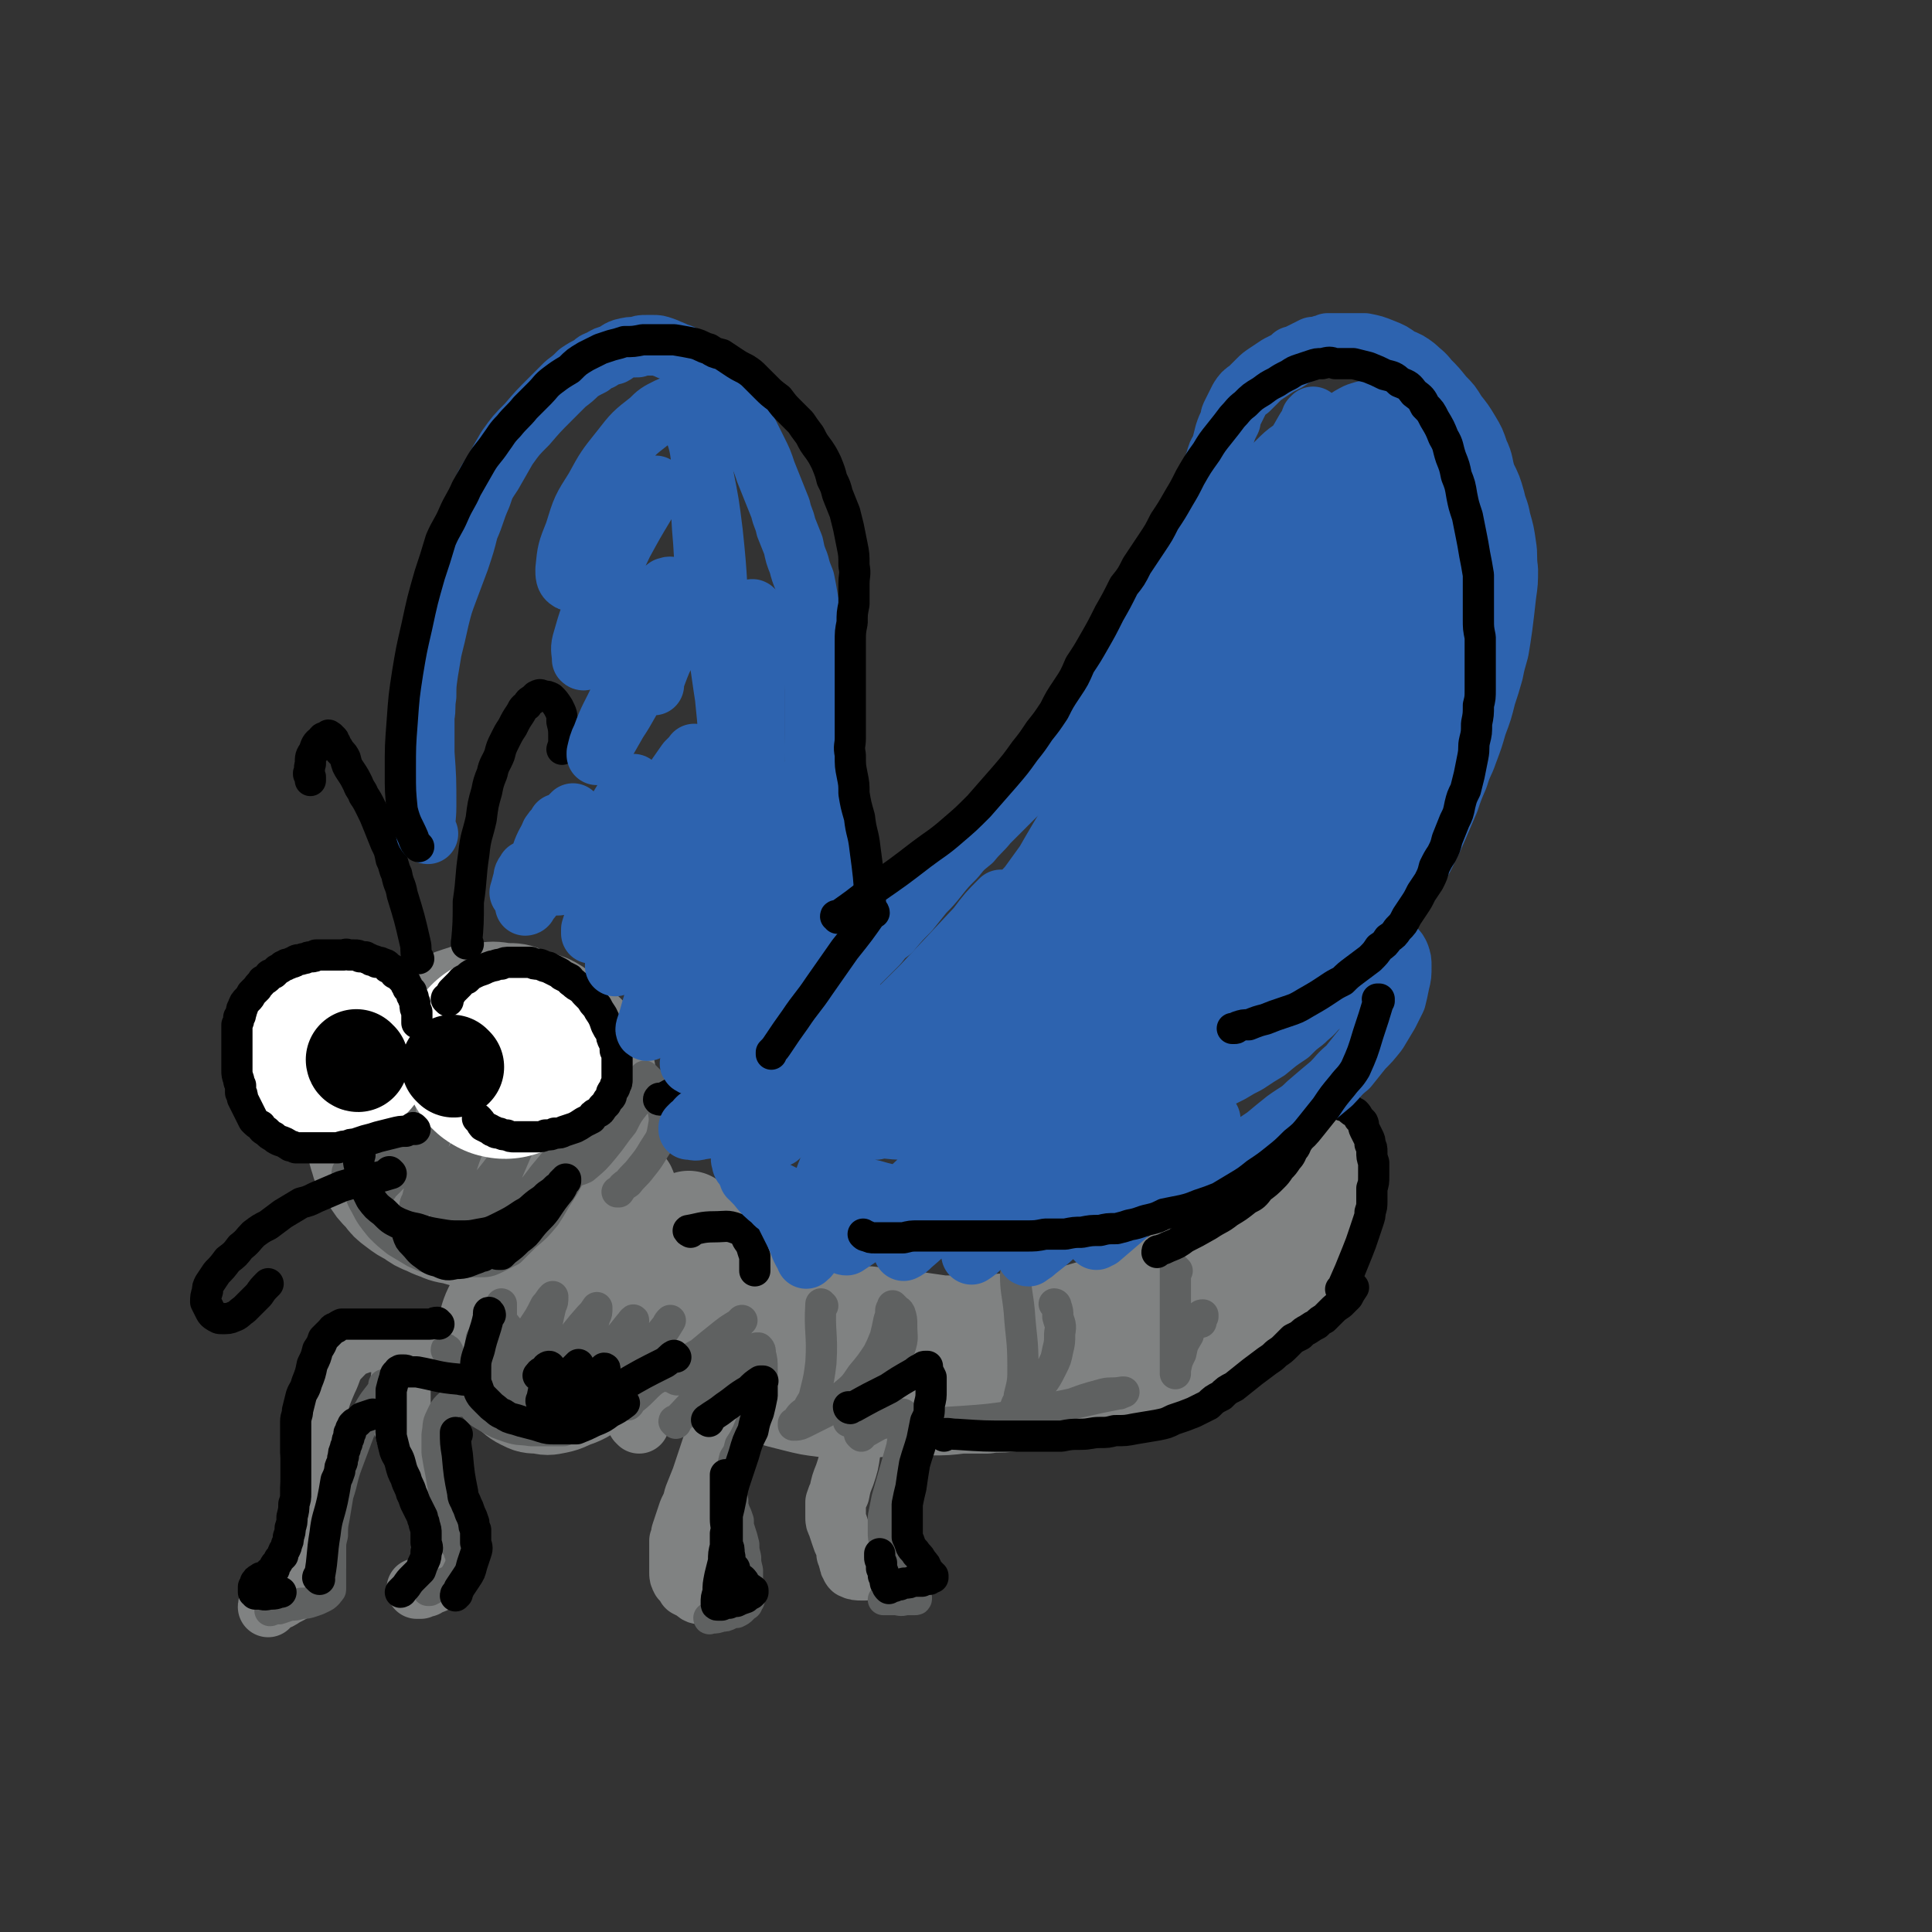 <svg viewBox='0 0 1052 1052' version='1.1' xmlns='http://www.w3.org/2000/svg' xmlns:xlink='http://www.w3.org/1999/xlink'><rect x="0" y="0" width="1052" height="1052" fill="#333333" stroke="none"/><g fill='none' stroke='rgb(128,130,130)' stroke-width='55' stroke-linecap='round' stroke-linejoin='round'><path d='M289,660c0,0 -1,-1 -1,-1 -2,0 -2,1 -4,1 -14,-1 -14,0 -28,-2 -7,-1 -7,-2 -14,-5 -4,-1 -4,-2 -7,-5 -4,-3 -4,-3 -7,-6 -3,-3 -3,-3 -6,-6 -4,-6 -4,-6 -8,-12 -2,-4 -2,-4 -4,-9 -2,-4 -2,-4 -2,-9 -1,-5 -1,-5 0,-10 0,-4 0,-5 1,-9 0,-3 0,-3 2,-7 2,-3 2,-3 4,-6 3,-3 3,-3 7,-6 4,-3 4,-3 8,-6 4,-2 4,-2 9,-4 5,-2 5,-2 10,-3 5,-1 5,-1 9,0 5,1 6,1 10,2 5,2 5,2 9,4 5,3 5,3 9,6 4,3 4,3 8,6 3,4 4,4 7,8 4,4 4,4 7,9 2,4 2,4 4,8 2,4 2,4 3,9 1,4 1,4 1,8 1,5 1,5 0,10 0,4 -1,4 -2,7 -2,6 -2,6 -4,10 -3,5 -3,5 -6,8 -5,5 -5,5 -10,9 -5,4 -5,4 -10,7 -5,2 -5,2 -10,4 -6,1 -6,1 -12,2 -5,0 -5,0 -10,0 -5,-1 -5,-1 -10,-2 -5,-1 -5,-1 -9,-3 -5,-2 -5,-2 -9,-5 -4,-2 -4,-2 -8,-5 -4,-3 -4,-3 -7,-7 -4,-4 -4,-4 -7,-9 -3,-4 -3,-4 -5,-8 -1,-4 -2,-5 -2,-9 -1,-5 -1,-6 -1,-11 -1,-6 -1,-7 0,-13 1,-5 1,-6 3,-11 2,-5 3,-5 5,-9 3,-5 3,-5 6,-9 4,-4 5,-4 9,-9 5,-4 5,-4 10,-8 5,-3 5,-3 11,-6 6,-3 6,-3 12,-5 6,-2 6,-2 12,-2 6,-1 7,-1 13,0 6,0 6,0 11,2 6,2 6,2 12,4 4,2 4,2 9,6 3,2 3,2 7,6 4,4 4,3 8,8 2,3 2,3 4,7 2,3 2,3 3,7 1,5 1,5 1,10 1,7 1,7 0,13 -1,7 -1,7 -3,13 -3,7 -3,7 -6,14 -4,6 -3,7 -8,12 -5,7 -6,8 -12,14 -6,5 -6,5 -13,8 -6,4 -6,4 -13,6 -7,2 -7,2 -14,2 -6,1 -7,1 -13,-1 -6,-1 -6,-1 -12,-4 -5,-3 -6,-3 -10,-6 -4,-5 -5,-5 -7,-10 -3,-5 -3,-6 -2,-12 0,-8 0,-9 3,-16 5,-11 5,-11 11,-21 7,-9 7,-9 15,-17 5,-5 5,-5 11,-9 6,-3 6,-3 13,-4 7,-1 8,-2 14,1 6,2 7,3 10,9 4,6 4,6 5,13 1,8 1,8 0,16 -2,9 -3,9 -8,17 -2,5 -3,5 -7,8 -3,3 -4,4 -7,3 -5,-1 -6,-2 -9,-6 -3,-5 -3,-7 -4,-14 -1,-6 0,-6 1,-12 0,-3 0,-4 1,-6 1,-2 2,-3 4,-2 3,0 4,1 6,4 5,5 4,6 8,12 4,7 4,7 8,14 1,2 2,2 3,4 '/><path d='M341,648c0,0 0,-1 -1,-1 -3,1 -3,2 -6,4 -10,7 -11,6 -21,13 -11,9 -11,9 -22,19 -3,4 -3,4 -6,8 -3,3 -3,3 -6,6 -2,3 -2,3 -5,7 -2,4 -2,3 -4,7 -2,4 -2,4 -3,7 -1,4 -1,4 -2,8 0,4 0,4 0,8 1,4 1,4 2,8 2,4 2,4 4,7 3,4 3,4 6,7 4,3 4,4 8,6 4,2 4,2 9,2 4,1 4,1 9,0 5,-1 5,-2 11,-4 5,-2 5,-3 10,-6 6,-3 6,-3 11,-7 4,-4 4,-4 8,-8 4,-5 4,-5 7,-11 3,-5 3,-6 4,-11 2,-7 2,-7 3,-14 0,-6 0,-6 0,-12 0,-5 0,-5 0,-10 0,-2 0,-2 0,-3 0,-1 0,-1 0,-2 0,0 0,-1 0,0 1,2 2,2 3,5 3,4 3,4 5,9 1,6 1,6 2,11 1,6 1,6 2,11 0,6 0,6 -1,11 -1,6 -1,7 -5,13 -2,4 -3,4 -7,8 -4,3 -4,3 -9,5 -5,2 -6,1 -11,2 -6,0 -6,0 -11,0 -6,-1 -6,-1 -12,-3 -6,-2 -6,-2 -11,-5 -6,-3 -6,-3 -11,-6 -3,-3 -3,-3 -6,-6 -2,-3 -2,-3 -3,-6 -2,-4 -2,-4 -1,-8 1,-7 1,-7 4,-14 4,-8 4,-8 10,-16 5,-6 6,-7 12,-12 6,-5 6,-5 13,-8 5,-2 6,-2 11,-3 5,0 5,-1 9,0 3,1 4,1 6,3 3,5 4,5 5,11 1,6 0,6 0,12 -1,6 -2,6 -4,12 -1,4 -1,4 -3,7 -2,3 -2,3 -4,5 0,0 0,0 0,1 0,0 0,0 0,0 -1,-1 -1,-1 -1,-2 0,-1 0,-2 1,-3 1,-1 1,-1 2,-2 2,-1 2,-1 5,-2 2,0 2,0 4,1 2,0 2,0 3,1 1,0 1,0 1,1 0,0 0,0 1,0 0,0 0,0 0,0 1,-1 1,-1 2,-1 '/><path d='M376,666c0,0 -1,-1 -1,-1 6,9 6,11 13,20 4,6 4,6 9,11 4,4 4,4 9,7 4,3 4,3 8,5 5,2 5,2 11,4 5,2 5,2 10,3 6,1 6,1 12,2 6,0 6,0 12,0 7,0 7,0 14,0 7,1 7,1 13,1 6,1 6,1 13,2 7,1 7,1 14,2 6,0 6,0 12,0 6,0 6,0 11,0 6,-1 6,-1 12,-1 7,-1 7,-1 14,-2 6,-1 6,0 12,-1 6,-1 6,-1 12,-2 7,-2 7,-2 14,-4 6,-1 6,-1 12,-3 5,-2 5,-2 11,-4 5,-2 5,-2 10,-5 5,-2 5,-2 11,-6 4,-2 4,-2 8,-5 4,-2 4,-2 8,-5 4,-3 4,-3 8,-7 5,-3 5,-3 10,-7 3,-4 3,-4 7,-7 4,-4 4,-4 7,-8 4,-4 4,-4 8,-8 3,-4 3,-4 7,-9 3,-3 3,-3 6,-6 2,-3 2,-3 5,-6 2,-2 2,-2 3,-4 1,-1 1,-1 2,-2 0,0 0,0 1,0 0,0 0,0 0,0 1,2 1,2 1,3 1,3 1,3 1,7 0,5 0,5 0,10 -1,6 -1,6 -3,11 -1,6 -1,6 -3,11 -2,7 -2,7 -4,13 -3,7 -3,7 -7,13 -3,5 -3,5 -7,10 -3,4 -3,4 -7,8 -5,5 -4,5 -9,8 -4,4 -5,4 -9,7 -4,2 -4,2 -8,4 -4,2 -4,2 -8,4 -5,2 -5,2 -11,4 -5,2 -5,2 -11,4 -6,2 -6,3 -12,5 -5,2 -5,2 -10,4 -7,2 -7,2 -13,4 -6,1 -6,1 -11,3 -7,2 -7,2 -13,3 -8,3 -8,3 -17,4 -6,2 -6,2 -13,3 -7,1 -7,0 -13,1 -7,0 -7,0 -14,0 -8,1 -8,1 -17,1 -7,0 -7,0 -14,0 -7,0 -7,0 -14,1 -7,0 -7,0 -13,0 -8,0 -8,1 -16,0 -8,-1 -8,-1 -16,-3 -8,-2 -8,-2 -15,-4 -6,-2 -6,-2 -13,-4 -4,-2 -4,-2 -7,-3 -2,-1 -2,-1 -4,-2 -1,-1 -2,-1 -2,-1 1,0 2,-1 5,-1 7,0 7,0 15,1 9,1 9,1 18,3 6,1 6,1 13,3 3,1 3,1 6,2 1,0 1,0 2,1 0,0 0,0 0,0 -1,0 -1,0 -3,0 -6,-1 -6,0 -13,-2 -6,-1 -6,-1 -13,-3 -4,-1 -4,-1 -8,-2 -1,0 -2,-1 -2,-1 0,0 1,1 3,1 4,1 4,1 9,1 4,1 4,0 7,0 1,0 2,1 3,0 0,0 0,0 0,-1 0,-2 0,-2 0,-4 -1,-1 -1,-1 -2,-2 '/><path d='M313,719c0,0 -2,0 -1,-1 3,-6 4,-6 8,-12 4,-6 4,-6 8,-13 1,-1 1,-1 2,-2 0,-1 0,0 0,0 0,3 0,3 -1,7 -1,5 -1,5 -3,10 -1,4 -1,4 -1,7 -1,2 0,2 0,3 '/></g>
<g fill='none' stroke='rgb(128,130,130)' stroke-width='33' stroke-linecap='round' stroke-linejoin='round'><path d='M278,761c0,0 -1,-1 -1,-1 -6,-3 -6,-3 -11,-6 -8,-5 -8,-5 -16,-10 -5,-3 -5,-3 -10,-6 -3,-1 -3,-1 -6,-3 -1,-1 -1,-1 -3,-1 -1,0 -1,0 -2,-1 -1,0 -1,0 -2,1 -2,1 -3,1 -4,3 -3,5 -3,5 -4,9 -1,7 -1,7 -1,14 0,5 0,5 1,11 0,5 1,5 2,10 2,6 2,6 5,12 2,5 2,5 4,10 2,5 2,5 4,10 1,3 1,3 3,6 1,4 1,4 3,8 1,2 1,2 2,5 1,2 1,2 2,4 1,2 1,2 1,4 1,2 1,2 1,5 0,2 0,2 0,5 -1,2 -1,3 -2,5 -3,3 -3,3 -6,6 -3,2 -3,1 -6,3 -1,0 -1,0 -3,1 -1,0 -1,0 -2,0 '/><path d='M348,775c0,0 -1,-1 -1,-1 3,-4 4,-4 7,-8 7,-8 7,-8 14,-16 4,-4 4,-4 9,-8 2,-1 2,-1 4,-2 1,-1 2,-1 3,-1 2,1 2,1 4,3 2,4 2,4 3,8 1,6 1,6 1,12 0,7 0,7 -1,14 -2,8 -2,8 -5,17 -2,6 -2,6 -4,12 -2,5 -2,5 -4,10 -1,4 -1,4 -3,8 -1,3 -1,3 -2,6 -1,3 -1,3 -2,6 0,2 0,2 -1,4 0,3 0,3 0,5 0,3 0,3 0,5 0,2 0,2 0,4 0,2 0,2 0,3 0,2 0,2 1,4 2,2 2,2 3,4 2,1 2,1 4,2 2,2 2,2 5,2 2,1 2,1 5,1 2,-1 2,-1 4,-2 1,-1 1,-1 1,-1 '/><path d='M429,766c0,0 -1,0 -1,-1 6,-4 7,-4 14,-7 6,-4 6,-4 12,-7 3,-2 3,-2 6,-2 1,0 2,0 3,1 2,2 2,2 3,5 1,5 1,6 1,11 0,6 0,6 -1,12 -1,6 -1,6 -3,12 -1,7 -1,7 -3,13 -2,5 -2,5 -3,10 -1,2 -1,2 -2,5 0,2 0,2 0,4 0,2 0,2 0,4 0,2 0,2 1,4 1,3 1,3 2,6 1,3 1,3 2,5 1,3 1,3 1,5 1,2 1,2 1,3 1,2 0,2 1,3 1,1 0,1 1,2 2,1 3,1 5,1 1,0 1,0 2,0 '/><path d='M226,738c0,0 -1,-1 -1,-1 0,0 0,0 -1,0 -4,-2 -3,-2 -7,-3 -6,-2 -6,-3 -12,-3 -5,-1 -5,-1 -10,1 -6,2 -6,3 -11,8 -4,5 -3,6 -6,12 -3,7 -3,7 -5,14 -2,7 -2,7 -3,13 -1,8 0,8 -1,15 0,5 0,5 0,10 0,4 0,4 1,8 0,3 0,3 0,7 1,3 1,3 1,6 1,3 1,3 1,6 0,3 0,3 0,6 0,4 0,4 0,7 0,2 0,2 0,4 0,1 0,1 0,3 -1,2 -1,2 -2,5 -1,2 -1,3 -4,5 -1,2 -2,2 -4,4 -3,2 -3,2 -7,4 -3,2 -3,2 -6,3 -1,1 -1,1 -2,2 -1,0 -1,0 -1,1 0,0 0,0 0,0 '/></g>
<g fill='none' stroke='rgb(95,97,97)' stroke-width='17' stroke-linecap='round' stroke-linejoin='round'><path d='M269,764c0,0 0,-1 -1,-1 0,0 1,0 1,0 -1,0 -1,0 -2,0 -4,-1 -4,-1 -8,-1 -4,0 -4,0 -8,1 -3,0 -3,0 -5,1 -4,3 -4,4 -6,8 -2,4 -1,4 -2,9 0,5 0,5 0,10 1,6 1,6 2,11 1,6 1,6 2,11 0,5 0,5 1,9 0,3 0,3 1,6 1,3 1,3 1,6 1,2 1,2 2,3 0,2 0,2 1,4 1,1 1,1 2,3 0,2 0,1 1,3 0,0 0,0 0,1 0,0 0,0 0,0 0,1 0,1 0,1 1,1 1,1 0,2 0,2 0,2 -1,3 -1,2 -1,2 -2,4 -3,3 -3,3 -6,4 -3,2 -3,1 -5,2 -1,1 -1,1 -3,2 0,0 0,0 -1,0 0,0 0,0 0,0 '/><path d='M210,755c0,0 -1,-1 -1,-1 0,0 0,1 0,2 -3,5 -4,5 -7,10 -4,7 -4,7 -7,15 -3,8 -3,8 -6,16 -3,8 -2,8 -5,17 -1,6 -1,6 -2,12 -1,5 -1,5 -1,10 -1,4 -1,4 -1,8 0,4 0,4 0,8 0,3 0,3 0,5 0,2 0,2 0,4 0,0 0,0 0,1 0,1 0,1 0,1 0,1 0,1 0,1 0,0 0,0 0,1 0,0 0,0 0,0 0,1 0,1 -1,1 0,1 0,1 -1,2 -1,1 -1,1 -3,2 -2,1 -2,1 -5,2 -3,1 -3,1 -6,1 -3,1 -3,1 -6,1 -3,1 -3,1 -6,2 -2,0 -2,0 -3,0 -1,0 -1,1 -2,1 '/><path d='M244,736c0,0 -1,-2 -1,-1 2,4 2,5 4,10 5,10 4,10 10,19 3,5 4,5 9,8 5,3 5,3 11,5 6,2 6,1 12,2 4,0 4,0 9,0 3,0 3,0 6,0 1,0 1,0 2,0 0,0 1,0 1,0 -1,0 -1,0 -2,-1 -6,-3 -6,-2 -12,-5 -5,-4 -6,-4 -11,-8 -4,-3 -4,-3 -8,-7 -3,-3 -3,-3 -6,-7 -2,-4 -2,-4 -4,-9 -1,-3 -1,-3 -1,-7 -1,-2 -1,-2 -1,-4 0,-1 0,-2 0,-2 0,0 0,0 1,1 1,3 1,3 2,6 2,4 1,4 3,8 0,2 0,1 1,3 0,0 0,1 0,1 0,0 0,-1 1,-1 1,-5 1,-5 2,-10 1,-7 0,-7 1,-13 0,-5 0,-5 0,-10 0,-2 0,-4 0,-4 0,0 0,2 0,4 -1,7 -1,7 -2,15 -2,10 -2,10 -3,19 0,5 0,5 -1,9 0,0 0,1 0,1 1,-1 2,-2 3,-4 5,-7 5,-7 10,-15 5,-8 5,-8 10,-16 4,-6 4,-6 7,-12 2,-2 2,-3 4,-5 0,0 0,0 0,0 0,3 0,3 -1,5 -3,12 -2,12 -6,23 -3,10 -4,9 -7,19 -2,5 -3,5 -5,11 0,1 -1,3 -1,3 1,0 2,-1 3,-3 5,-6 5,-6 11,-13 6,-9 6,-9 13,-17 6,-9 6,-9 13,-17 2,-2 2,-2 4,-5 0,0 0,0 0,0 0,3 0,3 -1,5 -3,10 -3,10 -7,20 -2,8 -2,8 -5,16 -2,5 -2,5 -3,9 -1,1 -1,2 -1,1 1,0 2,-1 4,-3 5,-6 5,-6 10,-12 7,-8 7,-9 13,-17 4,-5 4,-5 8,-10 1,-1 2,-3 2,-2 -1,3 -3,5 -5,10 -4,8 -4,8 -7,17 -2,4 -2,4 -3,8 -1,2 -1,3 0,4 0,0 1,-1 2,-2 6,-5 6,-5 12,-11 6,-6 6,-7 11,-13 4,-5 4,-5 8,-10 1,-2 1,-2 2,-3 0,0 0,0 0,0 -3,5 -3,5 -6,9 -4,8 -4,8 -9,17 -3,7 -3,7 -6,14 -1,2 -1,2 -2,5 0,0 0,1 0,1 1,-1 1,-1 1,-2 4,-3 4,-3 8,-7 3,-3 3,-3 7,-6 1,-1 1,-1 2,-2 1,0 1,0 1,0 1,0 1,0 2,0 1,1 1,2 3,2 2,1 2,2 5,1 4,-1 4,-1 7,-4 6,-4 6,-4 11,-9 4,-5 4,-5 9,-11 2,-3 2,-3 5,-7 0,0 1,-1 1,-1 0,0 -1,1 -2,2 -5,3 -5,3 -10,7 -5,4 -5,4 -11,9 -8,4 -7,5 -15,9 -8,4 -8,5 -16,8 -6,2 -6,2 -13,3 -5,0 -6,0 -11,-2 -5,-1 -5,-1 -10,-4 -6,-2 -6,-2 -11,-6 -4,-2 -4,-2 -9,-6 -4,-3 -4,-3 -8,-6 -4,-3 -4,-3 -7,-6 -4,-3 -4,-3 -7,-7 -2,-1 -2,-1 -3,-3 -1,0 -1,0 -1,-1 -1,0 0,0 0,0 0,2 0,2 1,3 1,1 1,1 3,2 '/><path d='M201,589c0,0 -1,-1 -1,-1 0,0 0,1 0,2 -2,11 -3,11 -4,22 -2,12 -2,12 -2,24 0,5 0,5 1,10 2,5 1,5 4,10 3,6 4,7 8,12 4,4 4,4 9,8 5,3 5,3 10,6 5,2 5,3 11,3 7,1 7,1 14,-1 8,-2 8,-2 15,-7 7,-4 7,-4 14,-10 7,-5 7,-5 13,-10 6,-6 6,-6 12,-13 4,-5 4,-5 8,-11 3,-5 3,-5 6,-11 2,-5 2,-5 4,-10 1,-3 1,-3 2,-6 0,-1 0,-1 0,-3 0,0 0,0 0,0 0,0 0,1 0,1 -1,2 -1,2 -2,5 -2,7 -2,7 -5,13 -3,7 -3,7 -6,14 -3,6 -3,7 -7,13 -4,6 -4,7 -8,13 -5,6 -5,6 -11,11 -4,4 -4,4 -8,8 -4,2 -4,2 -8,4 -4,2 -5,2 -9,2 -6,0 -6,0 -13,-1 -6,-2 -6,-2 -11,-4 -7,-3 -7,-3 -14,-6 -4,-3 -4,-3 -8,-6 -3,-2 -4,-2 -6,-4 -3,-3 -3,-3 -5,-6 -3,-4 -3,-3 -5,-8 -3,-5 -3,-5 -5,-11 -2,-5 -2,-5 -2,-9 -1,-5 0,-5 0,-10 0,-5 -1,-5 0,-10 0,-5 0,-5 1,-10 1,-4 1,-4 2,-8 1,-2 1,-2 1,-5 0,-1 0,-1 1,-2 0,0 0,0 0,0 -1,3 -1,4 -1,7 -2,6 -2,6 -3,12 -1,4 -1,4 -1,9 -1,2 -1,2 -1,4 0,0 0,0 0,0 0,0 0,0 0,0 2,-2 2,-2 3,-5 3,-4 3,-4 6,-8 1,-1 1,-1 3,-3 0,0 0,-1 0,-1 0,1 0,1 0,2 -2,6 -2,6 -4,11 -3,7 -3,7 -6,14 -1,4 -2,4 -3,8 -1,1 -1,1 -1,2 0,0 0,0 0,0 3,-3 3,-3 6,-6 5,-7 5,-7 11,-14 4,-6 4,-5 9,-11 1,-1 1,-2 3,-3 0,0 0,1 0,1 -1,6 -1,6 -2,11 -2,8 -2,8 -5,15 -2,6 -2,6 -4,12 -1,3 -1,3 -2,6 0,0 0,1 0,1 2,-2 2,-2 4,-5 6,-6 6,-6 12,-13 5,-6 5,-7 11,-13 2,-4 2,-4 5,-7 0,-1 1,-1 1,-1 0,1 0,1 0,3 -2,8 -2,8 -5,16 -2,7 -2,7 -4,14 -1,5 -1,5 -2,9 -1,1 -1,2 -1,2 1,0 2,0 2,-1 5,-4 6,-4 10,-9 5,-5 5,-6 10,-12 3,-4 3,-4 6,-9 1,-1 1,-1 1,-1 1,0 0,0 0,1 -2,5 -2,5 -4,11 -3,9 -3,9 -6,19 -2,5 -2,5 -3,10 -1,2 -1,3 -1,4 0,1 1,0 1,0 5,-4 5,-4 10,-9 7,-7 7,-8 13,-16 5,-6 5,-6 10,-13 4,-5 4,-5 8,-10 0,0 0,-1 0,0 0,1 0,2 -1,4 -3,7 -3,7 -6,14 -3,10 -4,10 -7,20 -2,5 -2,5 -3,10 0,1 -1,2 0,2 1,0 2,-1 4,-3 7,-6 7,-6 13,-13 7,-7 7,-7 13,-15 5,-6 5,-6 10,-12 2,-2 2,-2 4,-5 0,0 0,0 0,0 0,1 0,1 0,2 1,3 1,3 1,7 0,2 0,2 1,5 0,0 0,1 1,1 2,-1 3,-1 5,-2 6,-5 6,-5 11,-11 5,-6 5,-7 10,-13 3,-6 3,-6 7,-11 1,-3 2,-3 3,-7 1,-2 1,-2 2,-5 0,-1 0,-1 0,-2 0,-1 0,-1 0,-1 0,0 0,0 0,0 2,2 2,2 4,4 2,3 2,3 4,6 1,4 2,4 2,8 1,5 1,6 0,11 -1,6 -2,6 -5,11 -3,5 -3,5 -7,10 -3,4 -4,4 -7,8 -3,2 -3,2 -5,5 0,0 0,0 -1,0 '/><path d='M448,711c-1,0 -1,-1 -1,-1 -1,15 1,16 0,32 -1,8 -1,8 -3,16 -1,5 -2,5 -4,9 -2,3 -3,2 -5,5 -1,2 -1,2 -3,3 0,0 0,1 0,1 2,0 3,0 5,-1 6,-3 6,-3 12,-6 5,-4 5,-4 10,-9 6,-5 6,-5 10,-11 5,-6 5,-6 9,-12 2,-4 2,-4 4,-9 1,-4 1,-4 2,-9 1,-3 1,-3 1,-5 0,-1 0,-1 1,-2 0,0 0,-1 0,-1 0,1 0,1 1,1 1,2 2,1 3,3 1,3 1,3 1,7 0,6 1,6 -1,12 -2,7 -3,7 -7,14 -3,6 -3,6 -7,11 -3,5 -4,5 -8,10 -2,2 -2,2 -5,4 -1,1 -1,1 -1,1 0,0 0,0 0,0 '/><path d='M554,695c0,0 -1,-2 -1,-1 0,9 1,10 2,20 1,15 2,15 2,30 0,8 0,8 -2,16 0,3 -1,3 -2,6 0,1 0,1 -1,2 0,1 0,1 0,1 0,0 0,0 0,0 2,-1 2,-1 4,-3 5,-5 6,-5 11,-12 3,-4 3,-4 6,-10 2,-4 2,-4 3,-9 1,-4 1,-4 1,-9 1,-5 0,-5 -1,-9 0,-3 0,-3 -1,-6 0,-1 -1,-1 -1,-1 '/><path d='M641,692c0,0 -1,-1 -1,-1 0,13 0,14 0,29 0,10 0,10 0,20 0,3 0,3 0,6 0,1 0,1 0,2 0,0 0,-1 0,-2 1,-5 1,-5 3,-9 1,-5 1,-5 4,-10 1,-4 2,-4 4,-7 1,-2 1,-2 2,-3 1,-1 1,-1 2,-1 0,0 0,1 0,1 -1,1 -1,1 -1,3 '/><path d='M468,776c0,0 -1,-1 -1,-1 11,-1 12,0 24,0 17,0 17,0 33,-1 14,-1 14,-1 28,-3 14,-3 14,-3 29,-6 9,-2 9,-2 18,-4 5,-1 5,-1 10,-2 1,0 1,0 2,-1 1,0 1,0 1,0 -1,0 -1,0 -1,0 -5,1 -6,0 -10,1 -11,3 -11,3 -21,7 -5,2 -5,2 -9,5 '/><path d='M368,775c0,0 -1,-1 -1,-1 0,-1 1,0 1,0 7,-7 7,-8 15,-15 10,-9 11,-9 22,-18 2,-2 2,-2 4,-4 2,-1 2,-1 3,-3 1,0 1,0 1,0 1,1 1,1 1,3 1,4 1,4 1,9 0,6 0,6 -1,12 -1,6 -1,6 -3,12 -2,5 -2,5 -4,10 -2,4 -2,4 -4,7 -1,4 -1,4 -3,7 -1,4 -1,4 -1,7 -1,3 -1,3 -1,6 0,2 0,2 0,5 0,2 0,2 1,5 0,3 0,3 1,6 1,2 1,2 2,5 0,3 0,3 1,6 1,3 1,3 2,7 0,3 0,3 1,7 0,3 0,3 1,7 0,3 0,3 0,6 0,1 1,1 1,3 0,1 0,1 0,1 0,0 0,0 0,1 0,0 0,0 0,0 0,0 0,0 0,0 0,0 0,0 0,1 0,0 0,0 0,0 0,0 0,0 0,0 0,0 0,0 0,1 0,0 0,0 0,1 0,1 0,1 0,2 0,1 -1,1 -1,2 0,0 0,1 -1,1 -1,1 -1,1 -2,2 -1,1 -1,1 -3,2 -2,0 -2,0 -4,1 -2,1 -2,1 -4,1 -3,1 -3,1 -5,1 0,0 0,0 -1,0 0,0 -1,1 -1,0 1,0 1,0 2,-1 '/><path d='M469,782c0,0 -1,-1 -1,-1 1,-1 1,0 3,-1 7,-4 7,-4 15,-8 2,-1 3,-1 5,-2 1,0 1,0 1,1 0,2 1,2 0,5 0,6 0,6 -1,12 -2,7 -2,7 -4,14 -2,7 -2,7 -4,14 -1,5 -1,5 -2,10 0,4 0,4 0,8 0,3 0,3 1,7 0,3 0,3 2,6 1,3 1,2 2,5 2,2 2,2 4,5 2,2 2,2 4,5 1,2 1,2 2,3 1,2 1,2 2,3 0,1 0,1 1,2 0,0 0,0 0,0 0,1 0,1 -1,1 -2,0 -2,0 -5,0 -3,1 -3,0 -6,0 -2,0 -2,0 -4,0 -1,0 -1,0 -2,0 0,0 0,0 0,0 '/></g>
<g fill='none' stroke='rgb(0,0,0)' stroke-width='17' stroke-linecap='round' stroke-linejoin='round'><path d='M239,721c-1,0 -1,-1 -1,-1 -2,0 -2,1 -4,1 -12,0 -12,0 -24,0 -3,0 -3,0 -7,0 -2,0 -2,0 -5,0 -1,0 -1,0 -3,0 -2,0 -2,0 -4,0 -1,0 -1,0 -2,0 -2,0 -2,0 -3,0 -2,1 -2,1 -3,2 -2,0 -2,1 -3,2 -2,2 -2,2 -4,4 -1,3 -1,3 -3,6 -1,4 -1,4 -3,8 -1,5 -1,5 -3,10 -1,4 -2,4 -3,7 -1,4 -1,4 -2,8 0,3 -1,3 -1,6 0,4 0,4 0,9 0,3 0,3 0,6 0,3 0,3 0,6 0,4 0,4 0,7 0,3 0,3 0,6 0,2 0,2 0,5 0,3 0,3 -1,6 0,3 0,3 -1,7 0,3 0,3 -1,6 0,2 0,2 -1,5 0,2 0,2 -1,4 0,1 0,1 -1,3 -1,1 -1,1 -1,3 -1,1 -1,1 -2,2 -1,2 -1,2 -2,3 -1,1 0,2 -1,3 -1,1 -1,0 -2,1 -1,1 -1,1 -2,2 -1,1 -1,1 -3,1 0,1 0,1 -1,1 -1,0 -1,0 -1,1 -1,1 -1,0 -1,1 0,1 0,1 -1,2 0,1 0,1 0,2 0,0 0,0 0,1 1,0 1,0 1,1 1,0 1,0 3,0 3,1 3,0 6,0 3,0 3,-1 5,-1 '/><path d='M174,860c0,0 -1,-1 -1,-1 0,-1 1,0 1,-1 2,-11 1,-11 3,-23 1,-9 2,-9 4,-18 1,-5 1,-5 2,-11 1,-2 1,-2 2,-5 0,-2 0,-2 1,-4 1,-2 0,-2 1,-4 0,-2 0,-2 1,-4 0,-1 0,-1 1,-3 0,-2 0,-2 1,-3 0,-1 0,-1 0,-2 0,-1 0,-1 1,-1 0,-1 0,-1 0,-2 0,0 0,0 1,-1 0,0 0,0 0,-1 0,0 0,0 1,-1 1,0 1,0 2,-1 1,-1 1,-1 2,-2 3,-1 3,-1 6,-2 '/><path d='M259,753c0,0 0,-1 -1,-1 -4,-1 -4,0 -8,-1 -12,-1 -12,-2 -23,-4 -2,0 -2,0 -5,0 -1,-1 -1,-1 -2,-1 -1,0 -1,0 -2,0 -1,1 -1,0 -1,1 -1,1 -2,1 -2,3 -1,3 -1,3 -2,7 0,4 0,4 0,8 0,5 0,5 0,9 0,4 0,4 0,8 1,4 1,4 2,8 1,3 2,3 3,7 1,4 1,4 3,8 1,4 2,4 3,8 1,2 1,2 2,5 1,2 1,2 2,4 1,2 1,2 2,4 0,2 1,2 1,4 1,3 1,3 1,5 0,3 0,3 0,5 1,3 1,3 0,5 0,2 0,3 -1,5 -1,2 -1,2 -2,5 -2,2 -2,2 -4,4 -2,2 -2,2 -4,5 -1,1 -1,1 -2,2 -1,1 -1,1 -1,1 0,0 1,0 1,-1 '/><path d='M267,716c0,-1 -1,-2 -1,-1 0,0 0,1 0,2 -2,9 -3,9 -5,18 -2,6 -2,6 -2,11 0,3 0,3 0,7 1,2 1,2 2,5 1,2 1,2 3,4 2,2 2,2 4,4 3,2 3,3 6,4 3,2 3,2 7,3 3,1 3,1 7,2 4,1 4,1 7,2 3,1 4,1 7,1 3,0 3,0 6,0 3,0 4,0 6,0 5,-2 5,-2 9,-4 5,-2 5,-2 9,-5 4,-2 4,-2 8,-5 '/><path d='M249,781c0,0 -1,-1 -1,-1 0,5 0,6 1,12 1,11 1,11 3,21 0,3 1,3 2,6 1,2 1,2 2,5 1,2 1,2 2,5 0,2 0,2 1,4 0,3 0,3 0,7 1,3 1,3 0,6 -1,3 -1,3 -2,6 -1,4 -1,4 -3,7 -2,3 -2,3 -4,6 0,1 -1,1 -1,3 -1,0 -1,0 -1,1 '/><path d='M386,774c0,0 -2,-1 -1,-1 4,-3 5,-3 10,-7 6,-4 6,-5 13,-9 3,-3 3,-3 6,-5 1,0 1,0 1,0 1,0 0,0 0,0 0,4 0,4 0,8 -1,5 -1,5 -2,9 -2,5 -2,5 -3,10 -3,6 -3,6 -5,13 -2,6 -2,6 -4,12 -2,6 -2,6 -3,12 -1,5 -1,5 -2,9 0,5 0,5 0,9 0,3 0,3 0,7 1,2 1,2 1,5 1,3 0,3 1,5 1,2 1,2 2,3 0,2 0,2 1,3 1,2 1,2 3,3 1,1 1,1 2,3 1,1 1,1 2,2 1,0 1,0 1,1 0,0 0,0 1,0 0,0 0,0 0,0 0,1 0,1 0,1 0,0 0,0 -1,1 -2,1 -2,1 -3,2 -3,1 -3,1 -5,2 -2,0 -2,0 -4,1 -2,0 -2,0 -4,1 -1,0 -1,0 -2,0 0,0 0,0 0,0 0,0 0,0 0,0 -1,0 -1,0 -1,-1 0,-3 0,-3 1,-6 0,-4 0,-4 1,-9 1,-4 1,-4 2,-8 0,-4 0,-4 1,-8 0,-4 0,-4 0,-7 1,-4 0,-4 0,-8 0,-5 0,-5 0,-10 0,-3 0,-3 0,-6 0,-2 0,-2 0,-4 0,-1 0,-1 0,-2 0,0 0,0 0,-1 0,0 0,0 0,-1 '/><path d='M463,767c0,0 -1,0 -1,-1 1,0 2,0 3,0 9,-5 9,-5 19,-10 6,-4 6,-4 13,-8 2,-1 2,-2 5,-3 1,-1 1,-1 2,-1 0,0 1,0 1,0 0,1 0,1 0,2 1,2 1,2 2,4 0,3 0,4 0,7 0,4 0,4 -1,8 0,5 0,5 -2,9 -1,5 -1,5 -2,10 -2,7 -2,6 -4,13 -1,6 -1,6 -2,13 -1,4 -1,4 -2,9 0,4 0,4 0,8 0,2 0,2 0,4 0,1 0,1 0,3 0,1 0,1 0,3 1,2 1,2 2,5 1,2 2,2 3,4 2,2 2,2 3,4 2,2 2,2 3,5 1,1 1,1 2,2 0,0 0,1 1,1 0,1 0,1 0,1 0,0 0,0 0,0 0,0 0,0 0,0 -1,0 -1,0 -2,1 -2,0 -2,0 -4,1 -2,0 -2,0 -5,0 -2,1 -2,1 -4,1 -1,0 -1,0 -3,1 -1,0 -1,0 -3,0 0,1 0,1 -1,1 -1,0 -1,0 -1,0 -1,0 -1,0 -1,0 0,0 0,1 0,1 -1,-1 -1,-1 -1,-2 -1,-1 -1,-1 -1,-2 0,-1 0,-1 -1,-3 0,-2 0,-2 -1,-4 0,-1 0,-1 0,-3 -1,-2 -1,-2 -1,-3 0,-1 0,-1 0,-2 0,0 0,0 0,0 '/><path d='M376,671c0,0 -2,-1 -1,-1 6,-1 7,-2 14,-2 6,0 7,-1 12,1 4,1 4,2 6,6 3,4 2,4 4,9 0,3 0,3 0,6 0,1 0,1 0,2 0,0 0,0 0,0 '/><path d='M368,739c0,0 -1,-1 -1,-1 -2,1 -2,2 -5,4 -12,6 -12,6 -24,13 -8,4 -8,4 -16,9 -3,3 -3,3 -7,6 -1,1 -1,1 -2,2 0,0 0,0 0,0 0,0 0,0 0,-1 3,-4 3,-4 5,-8 3,-5 3,-5 6,-9 2,-4 2,-4 4,-7 1,-1 2,-2 1,-2 0,0 -1,1 -3,3 -4,5 -4,5 -9,10 -3,3 -3,3 -6,7 -2,2 -2,2 -4,3 0,1 0,1 0,1 -1,0 0,0 0,-1 1,-4 1,-4 2,-8 2,-5 2,-5 4,-10 1,-3 1,-3 2,-6 0,0 0,-1 0,-1 0,0 0,0 -1,1 -2,2 -2,2 -5,4 -4,5 -4,5 -9,9 -2,3 -2,3 -4,5 -1,0 -1,1 -1,1 -1,0 0,-1 0,-1 1,-5 1,-5 2,-9 1,-4 1,-4 2,-7 0,-1 1,-2 0,-2 -1,0 -2,1 -3,3 -2,0 -2,1 -3,2 0,0 0,0 0,0 '/><path d='M211,606c-1,0 -1,-1 -1,-1 '/><path d='M207,596c0,0 0,-1 -1,-1 -1,3 -1,4 -3,8 -3,8 -4,7 -6,15 -2,5 -1,6 -1,11 -1,3 -1,3 0,7 1,4 1,5 2,9 2,4 2,4 4,8 3,4 3,4 7,7 4,4 4,4 8,6 5,2 5,2 10,3 6,2 6,2 12,3 6,1 6,1 11,1 6,0 6,0 11,-1 6,-1 6,-1 12,-4 6,-3 6,-3 12,-7 4,-2 4,-3 8,-6 3,-2 3,-2 5,-4 3,-2 3,-2 5,-4 2,-1 2,-1 3,-3 1,0 1,0 1,-1 1,0 1,0 1,-1 0,0 0,0 0,0 0,1 0,0 0,1 -2,2 -1,2 -3,5 -4,5 -4,5 -8,11 -3,4 -4,4 -8,9 -3,4 -3,4 -7,7 -3,3 -3,3 -7,6 -1,1 -1,1 -2,2 -1,0 -1,0 -1,0 0,0 0,0 -1,0 -1,0 -1,-1 -1,-1 -2,-1 -2,-1 -5,-2 -3,-1 -3,-1 -7,-2 -5,-1 -5,0 -10,-1 -5,-1 -5,-1 -10,-2 -4,0 -4,0 -7,-1 -3,-1 -3,-1 -7,-2 -1,0 -1,0 -2,0 0,0 0,0 0,0 1,3 1,3 3,5 3,3 3,4 6,6 4,3 4,3 8,4 4,2 5,2 9,1 6,0 6,-1 12,-3 1,-1 1,-1 3,-1 '/><path d='M514,782c0,-1 -1,-1 -1,-1 3,-1 4,0 8,0 15,1 15,1 29,1 9,0 9,0 17,0 5,0 5,0 11,0 5,-1 5,-1 10,-1 6,0 6,-1 11,-1 4,0 4,0 8,-1 6,0 6,0 11,-1 6,-1 6,-1 12,-2 5,-1 5,-1 9,-3 6,-2 6,-2 11,-4 4,-2 4,-2 8,-4 3,-3 3,-3 7,-5 3,-3 3,-3 7,-5 5,-4 5,-4 10,-8 4,-3 4,-3 8,-6 3,-2 3,-2 5,-4 3,-2 3,-2 5,-4 2,-2 2,-2 4,-4 2,-1 2,-1 4,-2 2,-2 2,-2 4,-3 3,-2 3,-2 5,-3 2,-2 2,-2 4,-3 2,-2 2,-2 4,-4 2,-2 2,-2 5,-4 2,-2 2,-2 4,-4 1,-2 1,-2 3,-5 '/><path d='M731,703c0,0 -1,-1 -1,-1 0,0 1,0 1,-1 4,-9 4,-9 8,-19 2,-5 2,-5 4,-11 1,-3 1,-3 2,-6 1,-3 1,-3 1,-5 1,-3 1,-3 1,-6 0,-3 0,-3 0,-7 1,-3 1,-3 1,-7 0,-4 0,-4 0,-7 -1,-3 -1,-3 -1,-6 0,-2 0,-2 -1,-4 0,-2 0,-2 -1,-4 -1,-2 -1,-2 -2,-4 -1,-2 0,-2 -1,-4 -1,-1 -1,-1 -2,-2 -1,-2 -1,-2 -2,-3 -2,-1 -2,-1 -3,-2 -1,-1 -1,-1 -2,-2 -1,0 -1,0 -2,0 -1,-1 -1,-1 -2,-1 -1,0 -1,0 -2,0 -2,1 -2,0 -4,1 -2,2 -2,2 -4,4 -3,3 -3,3 -6,6 -2,2 -2,2 -4,5 -1,2 -1,2 -2,4 -2,3 -1,3 -3,5 -1,2 -1,3 -3,5 -2,3 -2,3 -4,5 -2,3 -2,3 -4,5 -3,3 -3,3 -7,6 -3,4 -3,4 -7,6 -5,4 -5,4 -10,7 -5,4 -5,3 -11,7 -7,4 -7,4 -13,7 -4,3 -4,3 -9,5 -2,1 -2,1 -5,2 -1,0 -1,0 -1,1 '/></g>
<g fill='none' stroke='rgb(255,255,255)' stroke-width='110' stroke-linecap='round' stroke-linejoin='round'><path d='M182,568c0,0 -1,-1 -1,-1 '/><path d='M275,576c-1,0 -1,-1 -1,-1 '/></g>
<g fill='none' stroke='rgb(0,0,0)' stroke-width='55' stroke-linecap='round' stroke-linejoin='round'><path d='M195,578c-1,0 -1,-1 -1,-1 '/><path d='M247,581c0,0 0,0 -1,-1 '/></g>
<g fill='none' stroke='rgb(0,0,0)' stroke-width='17' stroke-linecap='round' stroke-linejoin='round'><path d='M226,615c0,0 -1,-1 -1,-1 0,0 1,1 0,1 -1,0 -2,0 -4,1 -3,0 -3,0 -7,1 -4,1 -4,1 -8,2 -3,1 -3,1 -7,2 -3,1 -3,1 -6,2 -2,0 -2,0 -4,1 -2,0 -2,0 -5,1 -2,0 -2,0 -4,0 -2,0 -2,0 -5,0 -2,0 -2,0 -4,0 -1,0 -1,0 -3,0 -2,0 -2,0 -3,0 -2,0 -2,0 -4,0 -2,-1 -2,-1 -3,-1 -3,-2 -3,-2 -6,-3 -2,-1 -2,-1 -3,-2 -2,-1 -2,-1 -4,-3 -2,-1 -2,-1 -3,-3 -2,-1 -2,-1 -4,-3 -1,-2 -1,-2 -2,-4 -1,-2 -1,-2 -2,-4 -1,-2 -1,-2 -2,-4 0,-2 0,-2 -1,-3 0,-2 0,-2 0,-4 -1,-2 -1,-2 -1,-3 -1,-3 -1,-3 -1,-5 0,-2 0,-2 0,-4 0,-2 0,-2 0,-4 0,-1 0,-1 0,-3 0,-2 0,-2 0,-4 0,-2 0,-2 0,-3 0,-2 0,-2 0,-4 0,-1 0,-1 0,-3 1,-2 1,-2 1,-4 1,-1 1,-1 1,-2 1,-2 0,-2 1,-3 1,-3 1,-3 3,-5 1,-1 1,-1 2,-3 2,-2 2,-2 3,-3 1,-2 2,-2 3,-4 2,-1 2,-1 3,-2 1,-2 1,-1 3,-2 1,-1 1,-1 2,-2 2,-1 2,-1 3,-2 1,0 1,0 2,-1 1,0 1,0 3,-1 1,0 1,0 2,-1 2,-1 2,0 4,-1 2,0 2,-1 4,-1 2,0 2,0 3,-1 2,0 2,0 4,0 2,0 2,0 3,0 1,0 1,0 3,0 1,0 1,0 2,0 2,0 2,0 3,0 1,0 1,-1 3,0 1,0 1,0 3,0 2,0 2,0 3,1 1,0 2,0 3,0 1,1 1,1 2,1 1,1 1,1 2,1 1,0 1,0 2,1 1,0 1,0 2,0 1,1 1,0 2,1 1,0 1,0 2,1 0,1 0,1 1,1 1,1 1,1 2,1 1,1 1,1 1,2 2,1 2,1 3,2 1,1 1,1 2,2 1,1 1,1 1,2 1,1 1,1 1,2 1,1 1,1 2,2 0,2 0,2 1,3 0,2 1,2 1,4 0,2 0,2 1,4 0,1 0,1 0,3 0,1 0,1 0,2 0,0 0,0 0,1 0,0 0,0 0,0 '/><path d='M244,545c0,0 -1,-1 -1,-1 0,-1 1,0 1,-1 1,-1 1,-1 2,-3 2,-2 2,-2 4,-4 2,-2 1,-2 4,-3 2,-2 2,-2 4,-3 2,-1 2,-1 5,-2 2,-1 2,-1 5,-2 2,0 2,-1 5,-1 2,-1 2,-1 5,-1 2,0 2,0 4,0 2,0 2,0 4,0 1,0 1,0 3,0 2,1 2,1 4,1 1,0 1,0 3,1 2,1 2,0 3,1 2,1 2,1 4,2 2,1 2,1 3,2 2,1 2,1 4,2 1,2 1,1 3,3 1,1 2,1 3,2 2,1 1,1 3,3 1,1 1,1 3,3 1,2 1,2 3,4 1,2 1,2 3,5 1,2 1,2 2,5 1,2 1,2 3,5 0,2 0,2 1,4 1,2 1,2 1,5 1,1 1,1 1,3 0,3 0,3 0,5 0,2 0,2 0,4 0,2 0,2 0,4 0,1 0,2 -1,3 0,2 -1,2 -2,4 0,2 0,2 -1,3 -1,1 -1,1 -2,3 -1,1 -1,1 -2,2 -1,2 -1,2 -3,3 -2,1 -2,1 -3,3 -2,1 -2,1 -4,2 -3,2 -3,2 -5,3 -3,1 -3,1 -6,2 -2,1 -2,1 -5,1 -2,1 -2,1 -5,1 -2,1 -2,1 -5,1 -3,0 -3,0 -6,0 -3,0 -3,0 -6,0 -2,0 -2,0 -4,-1 -2,0 -2,0 -4,-1 -2,0 -2,0 -3,-1 -1,0 -1,0 -2,-1 -2,-1 -2,-1 -4,-2 -1,-1 -1,-2 -2,-3 -1,-1 -1,-1 -1,-1 '/><path d='M228,522c0,0 0,0 -1,-1 -1,-4 0,-4 -1,-8 -3,-13 -3,-13 -7,-26 -1,-6 -2,-5 -3,-11 -2,-4 -1,-4 -3,-8 -1,-5 -1,-5 -3,-9 -2,-5 -2,-5 -4,-10 -2,-5 -2,-5 -4,-9 -2,-4 -2,-4 -4,-7 -1,-3 -2,-3 -3,-6 -2,-4 -2,-4 -4,-7 -2,-3 -2,-3 -3,-7 -1,-2 -1,-2 -3,-4 -1,-2 -1,-2 -2,-3 0,-1 0,-1 -1,-2 0,-1 0,-1 -1,-2 -1,0 -1,-1 -1,-1 0,0 0,0 -1,0 0,-1 0,-1 -1,0 -2,1 -2,0 -3,2 -3,2 -3,3 -4,6 -2,3 -2,3 -2,7 -1,3 0,3 -1,5 0,1 0,1 1,2 0,1 0,1 0,2 '/><path d='M255,514c0,0 -1,-1 -1,-1 0,0 0,1 0,1 1,-11 1,-12 1,-23 2,-13 1,-13 3,-26 1,-10 2,-10 4,-19 1,-8 1,-8 3,-15 1,-5 1,-5 3,-10 1,-5 2,-5 4,-10 1,-4 1,-4 3,-8 2,-4 2,-4 4,-7 2,-4 2,-4 4,-7 2,-3 1,-3 4,-5 1,-2 1,-2 3,-3 1,-1 1,-1 2,-2 2,-1 2,-1 4,0 2,0 2,0 4,1 2,2 2,2 4,5 2,4 2,4 2,8 1,4 1,4 1,9 0,3 0,3 -1,6 '/><path d='M213,639c0,0 0,0 -1,-1 0,0 1,1 1,1 -13,4 -14,3 -27,7 -7,3 -7,3 -14,6 -4,2 -4,2 -8,3 -5,3 -5,3 -10,6 -4,3 -4,3 -8,6 -4,2 -4,2 -8,5 -3,3 -3,4 -7,7 -3,4 -3,4 -7,7 -3,4 -3,4 -6,7 -2,3 -2,3 -4,6 -1,2 -1,2 -1,4 -1,3 -1,3 -1,6 1,2 1,2 2,4 1,2 1,2 2,3 3,2 3,2 5,2 3,0 4,0 6,-1 3,-1 3,-2 6,-4 4,-4 4,-4 8,-8 2,-3 2,-3 5,-6 '/><path d='M360,599c-1,0 -2,0 -1,-1 0,0 1,0 2,0 11,-6 11,-6 23,-12 9,-4 9,-3 19,-8 6,-3 6,-3 13,-7 6,-4 6,-4 11,-9 7,-5 7,-5 13,-12 4,-4 3,-4 6,-9 4,-4 4,-4 6,-9 4,-5 4,-5 7,-11 2,-6 2,-6 5,-12 2,-6 2,-6 4,-11 2,-5 2,-5 4,-9 0,-1 0,-1 1,-2 '/></g>
<g fill='none' stroke='rgb(45,99,175)' stroke-width='33' stroke-linecap='round' stroke-linejoin='round'><path d='M377,580c0,0 -2,-1 -1,-1 10,-3 11,-2 22,-5 12,-4 12,-3 23,-8 8,-3 8,-4 15,-9 5,-3 4,-3 9,-7 4,-4 3,-4 7,-9 5,-5 5,-5 9,-10 4,-4 4,-4 8,-8 4,-4 4,-4 9,-9 3,-4 3,-4 7,-7 5,-6 5,-6 10,-11 4,-5 4,-5 8,-10 4,-4 4,-4 8,-9 4,-5 4,-5 9,-10 4,-5 4,-5 9,-9 4,-5 5,-5 9,-10 5,-5 5,-5 10,-10 7,-7 7,-7 14,-14 5,-6 4,-6 9,-12 4,-6 4,-6 8,-11 4,-6 4,-6 8,-11 5,-7 5,-7 9,-13 3,-6 3,-6 6,-12 4,-5 4,-5 7,-11 4,-6 4,-6 7,-12 4,-6 5,-6 9,-13 3,-5 3,-5 6,-10 3,-5 3,-5 5,-10 5,-9 5,-9 9,-17 3,-6 2,-7 5,-13 2,-5 2,-5 4,-10 2,-5 2,-5 4,-9 2,-4 2,-4 4,-9 1,-4 1,-4 3,-7 1,-4 1,-4 2,-8 1,-3 1,-3 3,-7 0,-2 0,-2 1,-4 1,-2 1,-2 2,-4 1,-2 1,-2 2,-4 2,-3 2,-3 5,-5 2,-2 2,-2 5,-5 2,-2 2,-2 5,-4 3,-2 3,-2 6,-4 2,-1 2,-1 4,-2 2,-1 2,-1 4,-3 1,0 1,0 3,-1 2,-1 2,-1 4,-2 2,-1 2,-1 4,-2 2,0 2,0 5,-1 1,0 1,0 3,-1 4,0 4,0 8,0 3,0 3,0 6,0 3,0 3,0 6,0 5,1 5,1 10,3 5,2 5,2 9,5 5,2 5,2 9,5 3,3 4,3 7,7 4,4 4,4 8,9 4,4 4,4 7,9 4,5 4,5 7,10 3,5 3,5 5,11 3,6 2,7 4,13 3,6 3,6 5,13 1,5 2,5 3,11 2,7 2,7 3,14 1,6 0,6 1,13 0,7 0,7 -1,14 -1,9 -1,9 -2,17 -1,7 -1,7 -2,13 -2,7 -2,7 -3,12 -2,7 -2,7 -4,13 -2,8 -2,8 -5,16 -2,7 -2,7 -5,15 -2,6 -3,6 -5,13 -3,7 -3,7 -5,13 -3,7 -3,7 -6,14 -3,7 -3,7 -6,13 -4,8 -4,8 -8,15 -3,6 -3,6 -7,12 -4,6 -4,6 -8,12 -4,5 -4,5 -7,10 -4,5 -3,5 -7,9 -5,6 -5,6 -9,12 -5,5 -5,5 -10,10 -4,4 -4,4 -9,8 -4,4 -4,4 -9,7 -4,3 -4,3 -9,5 -4,3 -4,2 -8,5 -5,2 -4,2 -9,4 -5,2 -5,2 -11,4 -5,2 -5,2 -9,3 -5,1 -5,1 -10,3 -5,1 -5,1 -9,2 -6,2 -6,2 -12,3 -5,2 -5,2 -10,3 -5,1 -5,1 -10,3 -5,1 -5,1 -10,2 -5,1 -5,1 -9,2 -4,0 -4,0 -9,1 -5,0 -5,0 -9,1 -6,0 -6,0 -11,1 -4,1 -4,1 -8,1 -3,1 -3,1 -7,1 -4,1 -4,1 -8,2 -5,1 -5,1 -10,1 -4,1 -4,0 -9,1 -5,0 -5,1 -10,1 -6,1 -6,1 -12,2 -4,1 -4,1 -9,1 -4,1 -4,1 -8,2 -3,0 -3,0 -6,0 -4,0 -4,0 -7,0 -3,0 -3,0 -6,0 -4,0 -4,0 -7,0 -5,0 -5,1 -9,0 -5,0 -5,0 -9,-1 -4,0 -4,-1 -8,-1 -3,-1 -3,-1 -6,-1 -2,-1 -2,-1 -4,-1 -1,0 -1,0 -2,0 0,0 0,0 -1,0 0,0 0,0 0,0 '/><path d='M477,615c0,0 -1,-1 -1,-1 7,0 8,1 16,1 10,1 10,1 21,2 5,0 5,1 10,1 4,0 4,0 8,0 5,0 5,0 11,0 6,0 6,1 12,0 7,0 7,0 14,-1 7,-1 7,-1 14,-3 6,-1 6,0 12,-2 6,-1 6,-1 12,-3 8,-3 8,-3 16,-5 7,-2 7,-2 13,-5 6,-2 6,-2 12,-4 5,-3 5,-3 11,-5 6,-3 6,-3 12,-6 5,-3 5,-3 9,-5 6,-4 6,-4 11,-7 6,-5 6,-5 12,-9 4,-4 4,-4 8,-7 4,-4 4,-3 7,-7 4,-3 4,-3 7,-7 5,-5 4,-5 9,-10 3,-3 3,-3 6,-6 3,-3 3,-3 5,-5 2,-2 3,-2 5,-3 2,-1 1,-1 3,-2 1,-1 1,-1 2,-1 1,0 1,0 2,0 1,0 1,0 2,0 1,1 1,1 2,2 1,1 1,1 2,3 1,3 1,3 1,6 0,5 0,5 -1,9 -1,5 -1,5 -2,9 -2,4 -2,4 -4,8 -3,5 -3,5 -6,10 -4,5 -4,5 -8,9 -4,5 -4,5 -8,10 -5,4 -5,5 -9,9 -6,5 -6,5 -13,11 -5,5 -5,4 -12,9 -5,4 -5,4 -11,9 -6,4 -6,4 -12,8 -7,4 -6,4 -13,8 -5,3 -5,3 -11,6 -5,2 -5,2 -10,4 -6,2 -6,2 -12,4 -5,2 -5,2 -10,3 -6,2 -6,2 -12,3 -6,1 -6,2 -12,2 -7,1 -7,1 -14,1 -6,0 -6,-1 -13,0 -6,0 -6,0 -12,1 -7,1 -7,1 -14,2 -6,0 -6,0 -13,1 -6,0 -6,0 -13,0 -6,0 -6,0 -12,0 -7,0 -7,-1 -14,-1 -6,0 -6,0 -12,0 -5,0 -5,1 -11,0 -7,0 -7,0 -13,-1 -6,-1 -6,-1 -12,-3 -5,-1 -5,-2 -11,-4 -4,-1 -4,-1 -8,-3 -4,-2 -4,-2 -8,-4 -2,-1 -2,-1 -4,-2 -2,-1 -2,-1 -3,-2 -1,0 -1,0 -1,-1 0,0 -1,0 -1,0 1,0 1,0 2,0 4,2 4,2 7,5 4,3 4,3 7,6 2,2 2,2 3,5 1,0 0,0 1,1 0,0 0,1 0,1 0,-1 -1,-1 -1,-1 -3,-2 -4,-1 -6,-4 -5,-4 -5,-4 -9,-9 -4,-4 -4,-4 -6,-9 -2,-2 -2,-2 -2,-4 0,0 -1,-1 0,-1 1,1 1,1 2,2 4,3 4,3 7,7 7,8 7,8 12,16 4,8 4,8 8,16 3,6 2,6 5,11 1,1 1,3 1,2 2,-1 2,-2 3,-5 2,-9 1,-9 3,-18 1,-8 1,-8 3,-15 1,-5 1,-5 3,-10 1,-2 1,-2 2,-4 0,0 1,0 1,0 2,2 2,2 3,4 2,4 2,4 3,9 1,8 0,8 0,17 1,5 0,5 0,10 0,2 0,2 0,4 0,1 0,1 1,1 3,-2 3,-2 6,-4 7,-5 7,-5 13,-11 7,-6 6,-6 13,-12 5,-6 5,-6 11,-11 1,-1 1,-1 3,-3 0,0 0,0 0,0 0,3 0,3 -1,6 -3,8 -3,8 -6,17 -3,7 -3,7 -6,13 -1,4 -1,4 -2,7 0,1 0,1 0,1 2,-1 2,-1 4,-3 7,-6 7,-6 13,-13 8,-7 7,-8 15,-15 6,-7 6,-7 12,-13 3,-3 3,-3 6,-5 1,-1 1,-1 1,-1 1,1 0,2 0,3 -1,7 -1,7 -3,13 -2,8 -2,8 -5,17 -2,6 -2,6 -5,13 -1,3 -1,3 -1,6 0,0 0,0 0,0 3,-2 3,-2 6,-5 8,-8 8,-8 15,-15 9,-10 9,-10 17,-19 6,-6 6,-6 11,-12 2,-3 2,-3 4,-5 0,0 0,1 0,1 -1,4 -1,4 -2,9 -4,9 -4,9 -8,17 -4,9 -4,9 -8,18 -2,5 -2,5 -4,10 -1,1 -1,2 0,2 1,-1 2,-1 4,-3 9,-7 9,-7 17,-16 7,-7 6,-8 13,-15 8,-10 8,-10 16,-20 4,-5 4,-5 8,-9 1,-1 2,-2 2,-1 0,0 -1,2 -2,4 -2,7 -2,7 -5,14 -4,9 -5,9 -9,18 -3,7 -3,7 -6,15 0,2 -1,3 -1,4 0,0 1,-1 2,-1 7,-6 7,-6 14,-12 9,-9 9,-9 17,-19 8,-8 8,-9 15,-18 6,-6 6,-6 11,-12 1,-2 2,-2 3,-3 0,-1 0,0 0,0 -1,5 -1,5 -3,9 -3,8 -4,8 -7,17 -2,4 -2,4 -4,9 -1,1 -1,1 -2,3 0,0 0,0 0,0 3,-1 3,-1 5,-3 5,-4 4,-4 8,-8 4,-5 4,-5 8,-10 1,-2 1,-2 2,-4 0,0 0,0 0,0 -4,2 -4,2 -8,4 -8,4 -8,5 -16,9 -10,6 -10,6 -20,11 -9,5 -9,5 -19,9 -9,4 -9,4 -19,7 -9,3 -9,4 -19,5 -9,2 -9,2 -18,2 -7,-1 -7,-1 -14,-2 -7,-2 -7,-3 -13,-6 -8,-2 -8,-3 -15,-5 -8,-3 -8,-3 -16,-6 -7,-1 -7,-1 -14,-3 -6,-1 -6,-1 -12,-2 -5,-1 -5,-1 -9,-1 -3,-1 -3,-1 -5,-1 0,0 0,0 0,0 '/><path d='M233,454c0,0 -1,0 -1,-1 -1,-7 0,-7 0,-14 0,-15 0,-15 -1,-29 0,-5 0,-5 0,-10 0,-5 0,-5 0,-10 1,-5 0,-5 1,-11 0,-6 0,-6 1,-13 1,-6 1,-6 2,-12 2,-8 2,-8 4,-17 2,-8 2,-8 5,-16 3,-8 3,-8 6,-16 3,-9 3,-9 5,-17 4,-9 3,-9 7,-18 2,-6 2,-6 6,-12 4,-7 4,-7 8,-14 5,-7 5,-7 11,-13 6,-7 6,-7 13,-14 4,-4 4,-4 8,-8 4,-3 4,-3 7,-6 3,-2 3,-2 7,-4 2,-2 2,-2 5,-3 3,-2 3,-2 7,-3 2,-1 2,-2 5,-3 4,-1 4,-1 8,-1 2,-1 2,-1 5,-1 2,0 2,0 4,0 2,0 2,0 5,1 3,1 2,1 5,2 2,1 2,1 5,2 2,2 2,2 4,3 3,3 3,3 5,5 4,3 4,3 6,7 3,3 3,3 6,7 3,3 3,3 5,7 4,4 4,4 6,8 3,3 3,3 5,7 2,4 2,4 4,8 3,6 3,6 5,12 2,5 2,5 4,10 2,5 2,5 4,10 1,5 2,5 3,10 2,5 2,5 4,10 1,5 1,5 3,10 1,4 1,4 3,9 1,5 1,5 2,11 1,5 1,5 2,11 0,4 0,4 0,9 1,6 1,6 1,12 0,8 0,8 1,16 0,6 0,6 0,12 0,6 0,6 0,12 0,7 -1,7 0,15 0,6 0,6 0,13 0,6 0,6 1,13 0,7 0,7 1,14 0,7 0,7 1,15 1,7 1,7 2,14 0,7 1,7 2,13 1,8 1,8 2,15 2,8 2,8 3,16 2,5 2,5 3,11 1,3 1,3 2,7 0,2 0,2 1,3 0,1 0,1 0,1 0,0 0,1 0,0 0,0 0,0 0,-1 1,-2 1,-2 1,-4 0,-2 0,-2 0,-4 0,-1 0,-1 0,-1 0,0 0,0 0,0 -2,0 -2,-1 -4,0 -4,2 -4,2 -8,5 -7,5 -7,5 -14,11 -5,4 -5,4 -9,8 -2,2 -3,2 -5,4 -1,1 -1,1 -1,1 0,0 0,-1 0,-2 1,-6 1,-6 3,-13 2,-9 3,-9 6,-17 3,-7 3,-7 6,-14 1,-4 1,-4 3,-7 0,0 0,0 0,0 0,0 -1,0 -2,1 -6,7 -6,7 -12,14 -6,7 -6,7 -12,14 -4,6 -4,6 -9,12 -2,3 -2,3 -4,6 -1,0 -1,1 -1,1 0,-2 0,-3 1,-5 4,-10 4,-10 9,-19 7,-13 7,-13 15,-26 5,-9 5,-9 10,-18 3,-4 3,-4 5,-8 1,0 1,-1 1,-1 -4,4 -4,5 -8,9 -8,10 -8,10 -15,20 -9,12 -8,12 -17,24 -7,9 -7,9 -14,18 -4,6 -4,6 -9,11 -1,1 -1,2 -1,2 0,-2 0,-4 1,-7 5,-13 5,-14 11,-27 8,-16 8,-16 16,-32 8,-14 8,-14 16,-28 4,-7 4,-7 9,-15 1,-2 2,-3 2,-3 -1,1 -2,3 -4,5 -8,11 -8,11 -15,22 -11,15 -11,15 -22,30 -9,13 -9,13 -20,26 -6,8 -7,8 -14,15 -2,3 -4,6 -5,5 -1,0 0,-2 1,-5 3,-11 3,-11 8,-22 8,-18 8,-18 17,-35 10,-19 10,-19 21,-38 7,-11 7,-11 14,-22 3,-4 3,-4 7,-9 0,0 0,-1 0,0 -5,5 -6,5 -11,11 -10,12 -9,12 -19,24 -11,13 -11,13 -23,26 -9,11 -9,11 -19,21 -5,6 -5,6 -11,12 -1,1 -2,2 -2,2 0,-2 0,-4 2,-7 7,-17 6,-17 14,-32 8,-15 9,-15 18,-30 8,-13 8,-13 17,-26 5,-9 6,-9 11,-17 1,-2 2,-3 3,-4 0,0 -1,2 -1,3 -6,9 -5,9 -12,18 -11,16 -12,16 -24,31 -10,13 -10,13 -21,25 -6,8 -7,8 -14,16 -3,3 -3,4 -6,5 0,1 0,-1 0,-2 3,-9 2,-10 6,-18 7,-14 7,-14 15,-27 8,-14 8,-13 17,-26 7,-10 7,-10 14,-20 2,-2 2,-2 4,-4 0,-1 0,0 0,0 -4,7 -4,7 -9,14 -7,10 -7,10 -14,19 -8,10 -8,10 -16,20 -6,8 -6,8 -12,15 -3,3 -4,3 -7,6 -1,0 -1,0 -1,0 0,-4 -1,-4 1,-8 3,-10 3,-11 7,-20 5,-9 5,-9 10,-17 3,-5 3,-5 6,-10 1,-2 2,-2 2,-3 0,0 0,0 0,0 -3,5 -2,5 -5,9 -5,8 -5,8 -10,15 -5,8 -5,8 -11,15 -5,6 -5,6 -10,12 -3,2 -3,2 -5,4 -1,0 -2,0 -2,0 -1,-4 -1,-4 -1,-8 1,-7 1,-7 3,-13 2,-6 2,-6 5,-11 1,-3 1,-3 2,-6 1,0 1,-1 1,-1 0,0 0,1 0,1 -2,6 -2,6 -4,11 -4,9 -4,9 -8,17 -4,7 -4,7 -9,14 -1,3 -2,3 -4,6 0,1 -1,1 -1,1 0,0 0,-1 0,-2 1,-6 1,-6 3,-12 3,-7 3,-7 6,-14 2,-6 3,-6 5,-11 2,-3 2,-2 4,-5 0,0 0,-1 0,0 0,0 0,0 0,0 -2,6 -2,6 -4,12 -4,7 -4,7 -9,14 -2,4 -2,4 -5,8 -1,1 -1,1 -3,3 0,0 0,0 0,0 1,-3 1,-4 2,-7 0,-3 1,-3 2,-5 '/><path d='M356,373c0,0 -1,-1 -1,-1 0,-2 1,-2 2,-4 3,-8 3,-8 7,-16 0,-1 1,-2 0,-2 -2,3 -3,4 -6,8 -5,9 -6,9 -11,17 -6,9 -5,9 -11,18 -4,7 -4,7 -8,14 -2,2 -2,2 -3,4 0,0 0,0 0,-1 1,-4 1,-5 3,-9 4,-11 5,-11 10,-22 6,-10 6,-10 12,-19 4,-7 4,-7 9,-13 2,-2 2,-2 3,-4 1,0 1,0 0,1 -2,4 -1,4 -4,8 -3,7 -3,7 -7,13 -4,7 -4,7 -8,13 -2,2 -2,2 -3,4 -1,0 -1,0 -1,0 1,-3 1,-3 2,-6 4,-11 4,-11 8,-22 4,-9 4,-9 8,-18 3,-6 3,-6 6,-12 1,-2 1,-3 2,-4 0,-1 -1,0 -2,0 -5,4 -5,4 -10,8 -7,6 -7,7 -14,13 -7,7 -6,7 -14,13 -3,3 -3,3 -6,5 -1,0 -1,1 -2,0 0,-4 -1,-5 0,-9 4,-14 4,-14 10,-27 5,-14 6,-14 12,-27 6,-11 6,-11 12,-21 3,-5 3,-5 6,-10 0,0 0,-1 0,0 -2,3 -2,3 -5,7 -6,8 -6,9 -12,17 -8,9 -8,9 -16,18 -4,4 -4,4 -10,7 -1,2 -3,3 -4,2 -2,-1 -2,-3 -2,-6 1,-10 1,-10 5,-20 4,-13 4,-13 11,-24 6,-11 6,-11 14,-21 7,-9 7,-9 16,-16 4,-4 4,-4 10,-7 2,-1 4,-1 6,0 4,3 5,4 7,9 5,13 4,14 6,28 3,15 3,15 5,31 3,28 2,28 4,56 2,18 2,18 4,36 1,9 1,9 2,18 0,3 0,3 0,5 0,1 0,1 0,1 0,-1 0,-1 0,-2 -1,-9 -1,-9 -2,-17 -2,-13 -2,-13 -4,-27 -3,-15 -3,-15 -5,-31 -3,-17 -3,-17 -4,-34 -1,-12 -1,-12 -1,-23 0,-5 0,-5 0,-10 0,-2 0,-3 0,-3 0,0 0,2 1,3 2,11 3,11 4,21 3,25 2,26 5,51 2,28 1,28 4,57 1,14 1,14 3,28 1,6 1,6 2,13 0,0 0,0 0,0 1,-3 2,-3 2,-7 3,-13 3,-13 5,-27 1,-17 1,-17 1,-34 0,-14 0,-14 0,-27 0,-3 0,-6 1,-5 0,1 0,4 1,8 0,20 0,20 0,40 0,26 0,26 0,51 0,10 0,10 0,20 '/><path d='M449,600c0,0 -1,0 -1,-1 8,-11 8,-12 17,-23 17,-20 18,-20 37,-39 15,-16 15,-16 30,-32 6,-8 6,-8 13,-15 '/><path d='M597,435c0,0 -1,-2 -1,-1 -2,3 -2,4 -4,7 -15,26 -14,27 -31,52 -19,26 -20,25 -40,51 -15,19 -15,19 -29,38 -10,13 -10,13 -19,27 -3,4 -4,7 -5,8 0,1 2,-2 4,-4 10,-11 10,-11 20,-23 24,-26 25,-25 48,-52 28,-33 25,-35 53,-68 15,-17 17,-16 34,-32 9,-8 9,-8 18,-17 1,-1 2,-3 2,-2 -3,4 -4,5 -8,11 -11,16 -11,16 -23,32 -23,31 -24,31 -47,63 -20,29 -19,29 -40,58 -9,14 -10,14 -19,27 -2,4 -5,7 -4,7 0,0 3,-3 6,-6 14,-18 14,-19 29,-37 27,-32 27,-33 54,-65 24,-27 24,-27 49,-53 19,-20 20,-19 39,-37 7,-7 7,-7 15,-14 0,0 1,0 0,0 -4,6 -4,7 -9,14 -19,24 -19,24 -38,48 -25,32 -25,32 -49,63 -17,21 -17,21 -34,42 -9,12 -9,11 -18,23 -2,2 -5,5 -3,5 3,-3 6,-5 11,-11 17,-19 16,-19 33,-38 34,-36 33,-36 68,-71 19,-20 20,-19 39,-38 13,-11 13,-11 25,-23 4,-3 6,-6 7,-6 1,0 -1,3 -3,6 -9,13 -9,13 -19,26 -24,30 -25,30 -48,60 -23,30 -23,30 -46,60 -14,18 -14,18 -27,37 -4,5 -5,6 -8,11 0,0 1,0 2,-1 10,-9 10,-9 19,-18 24,-22 25,-21 47,-44 27,-27 25,-29 51,-57 16,-17 17,-16 33,-32 7,-7 8,-7 15,-14 0,0 0,1 -1,1 -5,7 -5,7 -11,14 -17,21 -16,22 -33,42 -24,27 -24,27 -49,53 -15,17 -15,16 -30,33 -6,7 -6,8 -11,14 0,0 1,0 1,-1 8,-7 8,-7 16,-15 16,-17 16,-18 32,-35 28,-30 28,-30 56,-59 14,-14 13,-15 27,-28 5,-5 6,-5 11,-9 1,0 0,0 0,0 -7,11 -6,11 -14,21 -14,19 -15,18 -31,36 -22,26 -21,27 -44,52 -15,17 -16,16 -32,32 -7,7 -9,9 -15,15 0,0 0,-2 1,-3 5,-12 6,-12 11,-23 18,-36 17,-36 35,-71 14,-27 15,-26 30,-53 10,-17 11,-16 20,-34 5,-8 6,-9 7,-17 0,-1 -2,-2 -3,-2 -11,3 -12,4 -23,9 -20,10 -21,9 -39,21 -32,20 -32,21 -61,44 -20,15 -19,16 -38,32 -12,9 -12,9 -24,17 -2,1 -4,4 -4,2 0,-4 1,-6 5,-12 10,-18 10,-18 21,-35 24,-33 24,-34 49,-66 19,-23 20,-22 39,-45 17,-18 16,-18 33,-36 6,-6 6,-6 12,-12 0,0 1,-1 1,0 -4,6 -5,7 -10,14 -12,15 -13,15 -25,30 -22,26 -22,26 -44,53 -17,20 -17,19 -33,39 -9,11 -9,11 -17,22 -1,0 -2,1 -2,1 2,-4 3,-5 5,-9 9,-16 9,-16 18,-31 20,-33 19,-34 39,-66 16,-26 17,-25 33,-51 14,-21 14,-21 27,-43 10,-18 9,-19 20,-37 5,-9 5,-8 10,-17 2,-3 2,-3 3,-6 1,0 1,-1 1,-1 0,1 0,1 0,2 -3,9 -2,9 -5,17 -6,18 -6,18 -12,36 -11,32 -10,33 -22,65 -8,20 -9,19 -16,39 -4,9 -4,9 -7,18 0,1 -1,3 -1,3 0,0 1,-2 1,-3 5,-9 5,-9 9,-19 7,-18 7,-18 13,-37 8,-25 6,-26 15,-52 8,-23 9,-23 19,-46 3,-8 3,-8 7,-15 1,-2 1,-3 2,-3 1,0 1,1 2,2 1,9 2,9 2,18 0,23 -1,24 -3,47 -2,23 -2,23 -6,47 -2,13 -3,13 -5,26 -1,4 0,4 -1,8 0,0 0,0 0,0 2,-3 2,-3 3,-7 4,-16 5,-16 8,-32 6,-27 4,-27 9,-54 4,-19 4,-19 9,-37 3,-11 3,-11 7,-22 1,-2 1,-3 2,-4 2,-1 3,-2 5,-1 4,4 5,4 7,10 5,15 4,16 5,33 2,24 1,24 0,49 0,26 0,26 -3,51 -3,24 -3,24 -8,48 -3,13 -4,13 -8,26 -2,6 -2,6 -4,13 -1,1 -1,3 -2,3 -1,0 -1,-1 -2,-2 -2,-11 -3,-11 -3,-21 -2,-26 -2,-26 -1,-52 1,-31 0,-31 4,-63 2,-17 3,-17 7,-34 3,-11 4,-11 8,-21 3,-6 3,-7 7,-11 3,-3 3,-3 6,-4 3,0 5,-1 7,1 5,5 5,6 8,13 4,12 4,12 5,25 2,26 2,27 0,53 -2,27 -2,27 -8,54 -3,16 -4,16 -10,32 -4,9 -5,9 -9,19 -1,2 -1,3 -2,3 -1,0 -2,0 -3,-2 -3,-8 -4,-8 -5,-17 -2,-22 -1,-23 0,-45 0,-25 0,-25 3,-50 0,-9 1,-9 2,-18 1,-2 2,-3 1,-4 -1,0 -2,0 -4,2 -9,6 -9,6 -17,14 -17,16 -16,16 -32,33 -34,37 -34,37 -67,75 -26,30 -26,30 -51,61 -21,25 -19,26 -40,51 -13,15 -13,15 -27,29 -6,6 -6,5 -13,11 0,0 -1,1 -1,0 0,-3 0,-4 1,-7 2,-11 3,-11 6,-21 2,-8 3,-7 5,-15 2,-5 2,-5 4,-11 0,0 0,-1 0,-1 -5,3 -6,3 -11,8 -11,8 -10,9 -20,18 -12,11 -12,11 -23,23 -10,10 -10,10 -20,20 -7,7 -7,7 -14,13 -2,2 -2,2 -4,4 0,0 0,0 0,-1 -1,-3 -2,-4 -2,-8 0,-5 0,-5 0,-11 0,-4 0,-4 -1,-8 0,-2 1,-3 -1,-4 -1,-2 -1,-2 -3,-1 -4,1 -4,1 -8,4 -5,3 -5,3 -9,7 -4,5 -3,5 -7,10 -2,2 -2,2 -3,4 0,1 -1,2 -1,2 1,-2 1,-3 2,-6 1,-3 1,-3 2,-7 1,-2 1,-2 2,-4 0,-1 0,-1 0,-1 0,0 0,0 -1,0 -2,2 -1,2 -3,3 -3,3 -3,3 -6,6 -2,3 -2,3 -5,5 -1,1 -1,1 -2,3 -1,0 -1,0 -2,1 0,0 0,0 0,0 -1,1 -1,1 -1,1 0,0 0,0 0,1 0,0 0,0 0,0 0,0 0,0 0,0 3,0 3,1 6,0 7,-1 8,-1 15,-4 13,-6 13,-6 25,-13 15,-9 15,-9 29,-19 20,-14 21,-13 39,-29 25,-20 24,-21 47,-43 19,-18 18,-19 37,-38 14,-13 14,-13 28,-25 11,-10 11,-11 22,-20 8,-7 8,-7 17,-13 1,-1 1,-1 2,-1 0,0 0,0 0,0 -1,2 -1,2 -2,3 -3,3 -3,3 -6,6 -1,1 -1,2 -3,2 -2,0 -3,-1 -3,-3 -1,-10 -2,-11 1,-21 4,-16 4,-16 12,-32 9,-18 9,-18 20,-35 9,-14 9,-14 20,-26 8,-8 8,-8 17,-15 4,-2 4,-2 8,-2 3,0 4,0 5,3 2,3 2,4 2,9 0,6 -1,6 -3,12 -1,3 -1,3 -3,6 -1,0 -1,1 -2,0 -1,-1 -2,-1 -2,-3 -1,-8 -1,-8 0,-16 2,-11 2,-11 6,-23 3,-11 2,-11 7,-22 5,-10 5,-10 12,-19 4,-5 5,-6 11,-9 6,-2 7,-2 13,-1 7,2 8,2 13,7 8,7 8,7 12,17 6,10 5,11 8,22 3,11 3,11 4,22 2,18 2,18 2,36 0,15 0,15 -2,29 -3,17 -3,17 -7,33 -4,13 -5,13 -11,26 -10,22 -11,22 -23,44 -8,14 -7,14 -16,28 -10,14 -10,14 -21,29 -9,12 -9,12 -19,24 -4,5 -4,5 -9,9 -1,1 -2,2 -3,1 -1,-4 -2,-6 -1,-11 1,-14 1,-14 4,-28 5,-17 6,-17 11,-33 6,-20 7,-20 13,-41 7,-25 6,-25 14,-51 4,-16 5,-15 10,-32 3,-9 3,-9 5,-19 1,-7 1,-8 1,-15 1,-7 1,-7 0,-14 0,-9 0,-9 -1,-17 -1,-9 -1,-9 -2,-18 -1,-7 -1,-7 -2,-14 -1,-5 -1,-5 -3,-10 -1,-3 -1,-3 -2,-5 -1,-2 -1,-2 -2,-3 -2,-1 -3,-2 -5,-2 -5,0 -6,0 -10,3 -9,5 -9,5 -17,13 -11,10 -12,10 -20,23 -16,24 -15,25 -29,51 -17,31 -17,31 -33,63 -14,28 -14,28 -28,55 -11,22 -11,23 -23,44 -10,17 -10,17 -20,34 -5,9 -5,9 -10,18 -1,1 -2,1 -3,3 '/></g>
<g fill='none' stroke='rgb(0,0,0)' stroke-width='17' stroke-linecap='round' stroke-linejoin='round'><path d='M456,500c0,-1 -1,-1 -1,-1 0,-1 1,0 1,0 10,-7 10,-7 20,-15 13,-9 13,-9 26,-19 8,-6 9,-6 17,-13 7,-6 7,-6 14,-13 7,-8 7,-8 14,-16 6,-7 6,-7 11,-14 4,-5 4,-5 8,-11 4,-5 4,-5 8,-11 3,-6 3,-6 7,-12 4,-6 4,-6 7,-13 4,-6 4,-6 8,-13 4,-7 4,-7 8,-15 4,-7 4,-7 8,-15 4,-5 4,-5 7,-11 4,-6 4,-6 8,-12 4,-6 4,-6 7,-12 4,-6 4,-6 8,-13 3,-5 3,-5 6,-11 4,-7 4,-7 9,-14 3,-5 3,-5 7,-10 4,-5 4,-5 7,-9 3,-3 3,-4 7,-7 4,-4 4,-4 9,-7 4,-3 4,-3 8,-5 3,-2 3,-2 7,-4 3,-2 3,-2 6,-3 3,-1 3,-1 6,-2 3,-1 3,-1 6,-1 4,-1 4,-1 7,0 5,0 5,0 10,0 4,1 4,1 8,2 5,2 5,2 9,4 4,1 5,1 8,4 5,2 5,2 8,6 4,3 4,3 6,7 3,3 3,3 5,7 3,5 3,5 5,10 3,5 2,5 4,11 2,5 2,5 3,10 2,5 2,5 3,11 1,5 1,5 3,11 1,5 1,5 2,10 1,5 1,5 2,11 1,5 1,5 2,11 0,6 0,6 0,13 0,6 0,6 0,11 0,5 0,5 1,10 0,5 0,5 0,11 0,4 0,4 0,8 0,5 0,5 0,9 0,5 0,5 -1,9 0,5 0,5 -1,10 0,5 0,5 -1,9 -1,4 0,4 -1,9 -1,5 -1,5 -2,10 -1,4 -1,4 -2,8 -2,4 -2,4 -3,8 -1,5 -1,5 -3,9 -2,5 -2,5 -4,10 -1,4 -1,4 -3,8 -2,3 -2,3 -4,7 -1,4 -1,4 -3,8 -2,3 -2,3 -4,6 -2,4 -2,4 -4,7 -2,3 -2,3 -4,6 -2,4 -2,4 -5,7 -2,3 -2,3 -5,5 -2,3 -2,3 -5,5 -2,3 -2,3 -5,6 -4,3 -4,3 -8,6 -4,3 -4,3 -7,6 -4,2 -4,2 -7,4 -6,4 -6,4 -13,8 -5,3 -5,3 -11,5 -6,2 -6,2 -11,4 -4,1 -4,1 -9,3 -3,0 -3,0 -6,1 -1,1 -1,1 -2,1 0,0 0,0 -1,0 '/><path d='M751,545c0,-1 0,-1 -1,-1 0,0 1,0 1,0 -3,10 -3,10 -6,19 -3,10 -3,10 -7,19 -3,5 -4,5 -7,9 -5,6 -5,6 -9,12 -4,5 -4,5 -8,10 -4,5 -4,5 -9,9 -5,5 -5,5 -10,9 -5,4 -5,4 -11,8 -5,4 -5,4 -10,7 -5,3 -5,3 -10,6 -5,2 -5,2 -11,4 -5,2 -5,2 -9,3 -5,1 -5,1 -10,2 -4,2 -4,2 -8,3 -5,1 -5,2 -11,3 -3,1 -3,1 -7,2 -5,0 -5,0 -9,1 -5,0 -5,0 -10,1 -4,0 -4,0 -9,1 -6,0 -6,0 -11,0 -5,1 -5,1 -11,1 -5,0 -5,0 -10,0 -4,0 -4,0 -9,0 -4,0 -4,0 -8,0 -5,0 -5,0 -10,0 -6,0 -6,0 -11,0 -5,0 -5,0 -10,0 -4,0 -4,0 -8,1 -4,0 -4,0 -7,0 -2,0 -2,0 -4,0 -2,0 -2,0 -3,0 -1,0 -1,0 -2,0 -2,0 -2,0 -4,-1 -1,0 -1,0 -2,-1 '/><path d='M476,497c0,0 0,-1 -1,-1 0,0 1,0 0,1 -7,10 -7,10 -15,20 -7,10 -7,10 -14,20 -6,9 -7,9 -13,18 -5,7 -5,7 -9,13 -2,3 -2,3 -4,5 0,1 0,1 0,1 '/><path d='M474,495c0,0 -1,0 -1,-1 0,-1 1,-1 1,-2 -1,-15 -1,-15 -3,-30 -1,-9 -2,-8 -3,-17 -2,-7 -2,-7 -3,-13 0,-5 0,-5 -1,-10 -1,-5 -1,-5 -1,-11 -1,-5 0,-5 0,-9 0,-5 0,-5 0,-9 0,-6 0,-6 0,-11 0,-7 0,-7 0,-13 0,-5 0,-5 0,-10 0,-5 0,-5 0,-9 0,-6 0,-6 1,-11 0,-5 0,-5 1,-10 0,-5 0,-5 0,-11 0,-5 1,-5 0,-10 0,-6 0,-6 -1,-11 -1,-5 -1,-5 -2,-10 -1,-4 -1,-4 -2,-8 -2,-5 -2,-5 -4,-10 -1,-4 -1,-4 -3,-8 -1,-4 -1,-4 -3,-9 -2,-4 -2,-4 -4,-7 -3,-4 -3,-4 -5,-8 -3,-4 -3,-4 -5,-7 -3,-3 -3,-3 -6,-6 -3,-3 -3,-3 -6,-7 -4,-3 -4,-3 -7,-6 -3,-3 -3,-3 -6,-6 -2,-2 -2,-2 -5,-4 -4,-2 -4,-2 -7,-4 -3,-2 -3,-2 -6,-4 -4,-1 -4,-1 -7,-3 -4,-1 -4,-2 -8,-3 -5,-1 -5,-1 -11,-2 -4,0 -4,0 -9,0 -4,0 -4,0 -8,0 -5,1 -5,1 -10,1 -3,1 -3,1 -7,2 -3,1 -3,1 -6,2 -4,2 -4,2 -8,4 -5,3 -5,3 -9,7 -5,3 -5,3 -9,6 -4,3 -4,4 -7,7 -4,4 -4,4 -8,8 -4,5 -5,5 -9,10 -4,4 -4,5 -7,9 -4,6 -5,6 -8,11 -4,7 -4,7 -8,14 -3,7 -4,7 -7,14 -3,7 -4,7 -7,14 -3,10 -3,10 -6,19 -4,14 -4,14 -7,28 -3,13 -3,13 -5,25 -2,13 -2,13 -3,27 -1,13 -1,13 -1,27 0,11 0,11 1,21 2,8 3,8 6,15 1,3 1,3 3,5 '/></g>
</svg>